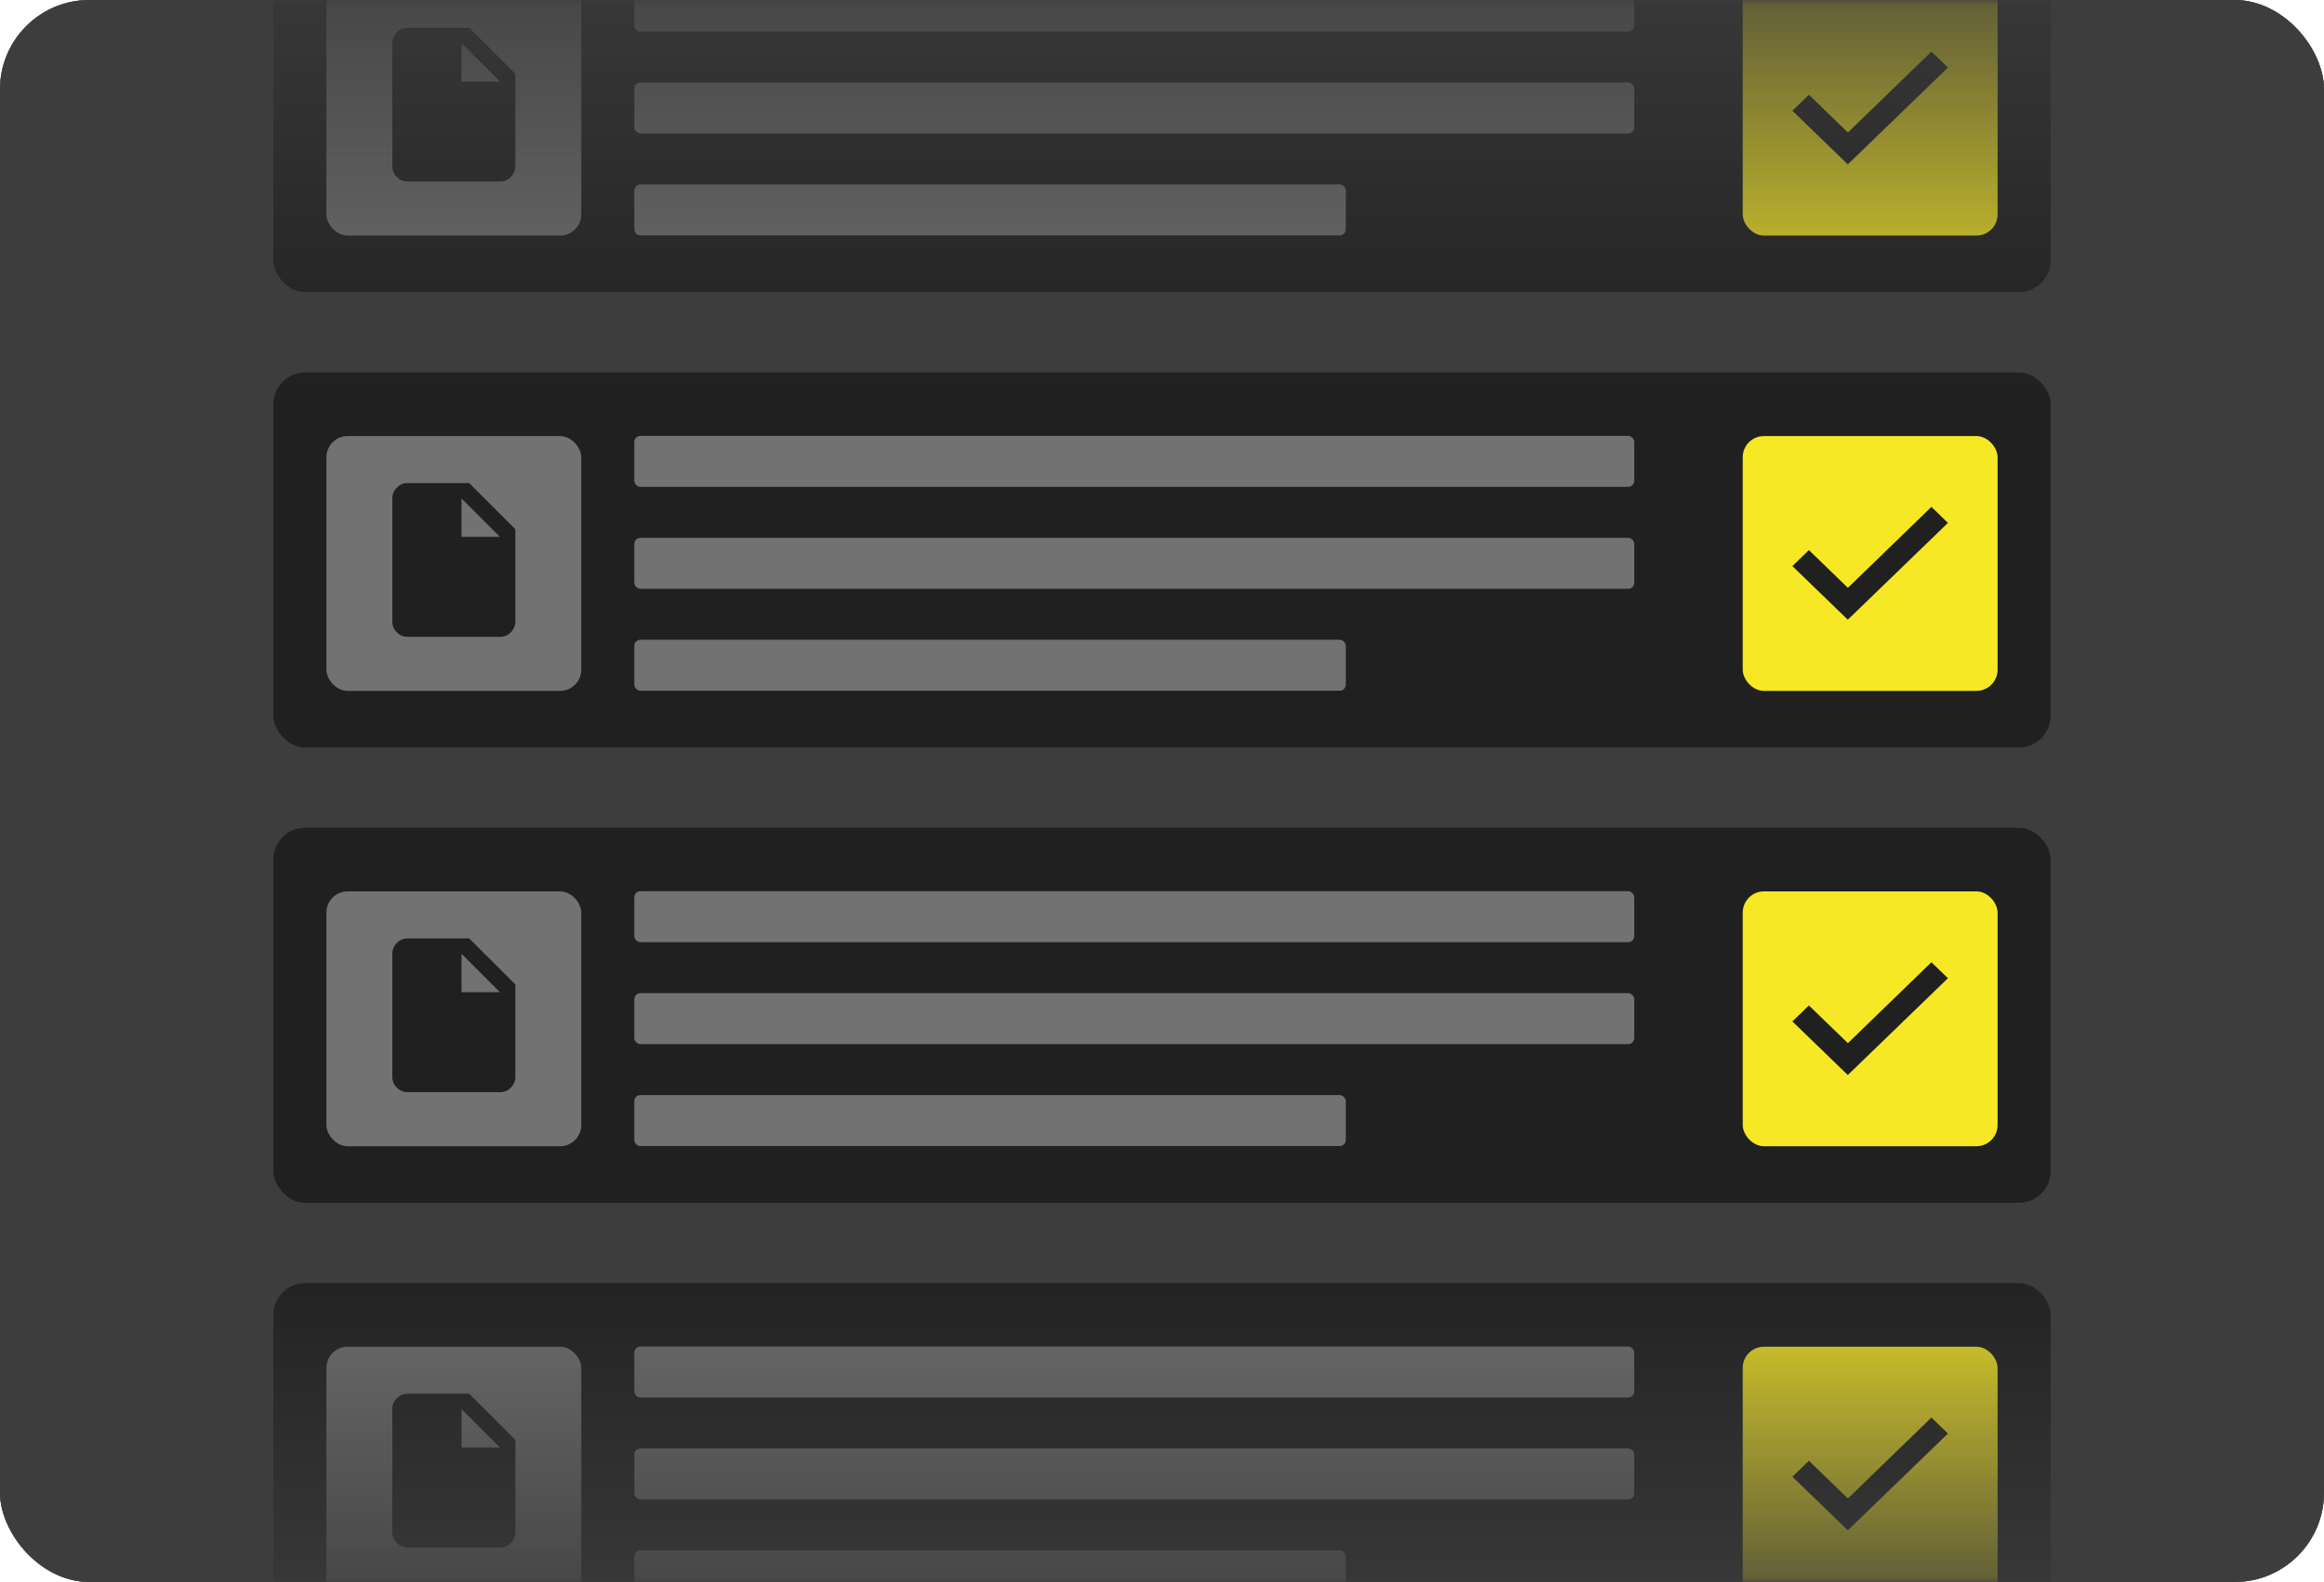 <svg width="260" height="177" viewBox="0 0 260 177" fill="none" xmlns="http://www.w3.org/2000/svg">
<rect width="260" height="177.008" rx="10" fill="#3D3D3D"/>
<g clip-path="url(#clip0_1525_7751)">
<rect width="260" height="177.008" rx="10" fill="#6E6E6E"/>
<rect width="260" height="177.008" rx="10" fill="#3D3D3D"/>
<mask id="mask0_1525_7751" style="mask-type:alpha" maskUnits="userSpaceOnUse" x="0" y="0" width="260" height="178">
<rect width="260" height="177.008" rx="10" fill="url(#paint0_linear_1525_7751)"/>
</mask>
<g mask="url(#mask0_1525_7751)">
<rect x="30.583" y="41.671" width="198.834" height="41.964" rx="3.559" fill="#202020"/>
<rect x="36.516" y="48.79" width="28.514" height="28.514" rx="2.373" fill="#727272"/>
<path d="M45.611 71.257C45.138 71.257 44.733 71.088 44.396 70.751C44.059 70.414 43.891 70.009 43.891 69.536V55.772C43.891 55.299 44.059 54.894 44.396 54.557C44.733 54.22 45.138 54.051 45.611 54.051H52.493L57.655 59.213V69.536C57.655 70.009 57.487 70.414 57.15 70.751C56.813 71.088 56.408 71.257 55.934 71.257H45.611ZM51.633 60.073H55.934L51.633 55.772V60.073Z" fill="#202020"/>
<rect x="194.97" y="48.79" width="28.514" height="28.514" rx="2.373" fill="#F6E824"/>
<path d="M216.174 56.998L217.631 58.408L217.732 58.506L217.631 58.603L206.819 69.058L206.725 69.149L206.63 69.058L200.822 63.437L200.721 63.339L200.822 63.241L202.28 61.831L202.373 61.739L202.468 61.831L206.735 65.96L215.986 56.998L216.079 56.907L216.174 56.998Z" fill="#202020" stroke="#202020" stroke-width="0.271"/>
<rect x="70.963" y="48.77" width="111.873" height="5.703" rx="0.678" fill="#727272"/>
<rect x="70.963" y="60.176" width="111.873" height="5.703" rx="0.678" fill="#727272"/>
<rect x="70.963" y="71.582" width="79.599" height="5.703" rx="0.678" fill="#727272"/>
<rect x="30.583" y="-9.275" width="198.834" height="41.964" rx="3.559" fill="#202020"/>
<rect x="36.516" y="-2.156" width="28.514" height="28.514" rx="2.373" fill="#727272"/>
<path d="M45.611 20.31C45.138 20.31 44.733 20.142 44.396 19.805C44.059 19.468 43.891 19.063 43.891 18.589V4.825C43.891 4.352 44.059 3.947 44.396 3.61C44.733 3.273 45.138 3.104 45.611 3.104H52.493L57.655 8.266V18.589C57.655 19.063 57.487 19.468 57.15 19.805C56.813 20.142 56.408 20.31 55.934 20.31H45.611ZM51.633 9.126H55.934L51.633 4.825V9.126Z" fill="#202020"/>
<rect x="194.97" y="-2.156" width="28.514" height="28.514" rx="2.373" fill="#F6E824"/>
<path d="M216.174 6.051L217.631 7.461L217.732 7.559L217.631 7.657L206.819 18.111L206.725 18.203L206.63 18.111L200.822 12.49L200.721 12.392L200.822 12.294L202.28 10.884L202.373 10.793L202.468 10.884L206.735 15.013L215.986 6.051L216.079 5.96L216.174 6.051Z" fill="#202020" stroke="#202020" stroke-width="0.271"/>
<rect x="70.963" y="-2.176" width="111.873" height="5.703" rx="0.678" fill="#727272"/>
<rect x="70.963" y="9.229" width="111.873" height="5.703" rx="0.678" fill="#727272"/>
<rect x="70.963" y="20.635" width="79.599" height="5.703" rx="0.678" fill="#727272"/>
<rect x="30.583" y="92.618" width="198.834" height="41.964" rx="3.559" fill="#202020"/>
<rect x="36.516" y="99.736" width="28.514" height="28.514" rx="2.373" fill="#727272"/>
<path d="M45.611 122.203C45.138 122.203 44.733 122.035 44.396 121.698C44.059 121.361 43.891 120.956 43.891 120.483V106.718C43.891 106.245 44.059 105.84 44.396 105.503C44.733 105.166 45.138 104.998 45.611 104.998H52.493L57.655 110.159V120.483C57.655 120.956 57.487 121.361 57.15 121.698C56.813 122.035 56.408 122.203 55.934 122.203H45.611ZM51.633 111.019H55.934L51.633 106.718V111.019Z" fill="#202020"/>
<rect x="194.97" y="99.736" width="28.514" height="28.514" rx="2.373" fill="#F6E824"/>
<path d="M216.174 107.944L217.631 109.354L217.732 109.452L217.631 109.55L206.819 120.004L206.725 120.096L206.63 120.004L200.822 114.383L200.721 114.285L200.822 114.188L202.28 112.777L202.373 112.686L202.468 112.777L206.735 116.906L215.986 107.944L216.079 107.854L216.174 107.944Z" fill="#202020" stroke="#202020" stroke-width="0.271"/>
<rect x="70.963" y="99.717" width="111.873" height="5.703" rx="0.678" fill="#727272"/>
<rect x="70.963" y="111.123" width="111.873" height="5.703" rx="0.678" fill="#727272"/>
<rect x="70.963" y="122.528" width="79.599" height="5.703" rx="0.678" fill="#727272"/>
<rect x="30.583" y="143.564" width="198.834" height="41.964" rx="3.559" fill="#202020"/>
<rect x="36.516" y="150.683" width="28.514" height="28.514" rx="2.373" fill="#727272"/>
<path d="M45.611 173.149C45.138 173.149 44.733 172.981 44.396 172.644C44.059 172.307 43.891 171.902 43.891 171.429V157.664C43.891 157.191 44.059 156.786 44.396 156.449C44.733 156.112 45.138 155.944 45.611 155.944H52.493L57.655 161.105V171.429C57.655 171.902 57.487 172.307 57.15 172.644C56.813 172.981 56.408 173.149 55.934 173.149H45.611ZM51.633 161.966H55.934L51.633 157.664V161.966Z" fill="#202020"/>
<rect x="194.97" y="150.683" width="28.514" height="28.514" rx="2.373" fill="#F6E824"/>
<path d="M216.174 158.891L217.631 160.301L217.732 160.398L217.631 160.496L206.819 170.95L206.725 171.042L206.63 170.95L200.822 165.329L200.721 165.231L200.822 165.134L202.28 163.724L202.373 163.632L202.468 163.724L206.735 167.853L215.986 158.891L216.079 158.8L216.174 158.891Z" fill="#202020" stroke="#202020" stroke-width="0.271"/>
<rect x="70.963" y="150.663" width="111.873" height="5.703" rx="0.678" fill="#727272"/>
<rect x="70.963" y="162.069" width="111.873" height="5.703" rx="0.678" fill="#727272"/>
<rect x="70.963" y="173.475" width="79.599" height="5.703" rx="0.678" fill="#727272"/>
</g>
</g>
<defs>
<linearGradient id="paint0_linear_1525_7751" x1="130" y1="0" x2="130" y2="177.008" gradientUnits="userSpaceOnUse">
<stop stop-color="#3D3D3D" stop-opacity="0.2"/>
<stop offset="0.254" stop-color="#3D3D3D"/>
<stop offset="0.78" stop-color="#3D3D3D"/>
<stop offset="1" stop-color="#3D3D3D" stop-opacity="0.2"/>
</linearGradient>
<clipPath id="clip0_1525_7751">
<rect width="260" height="177.008" fill="white"/>
</clipPath>
</defs>
</svg>
